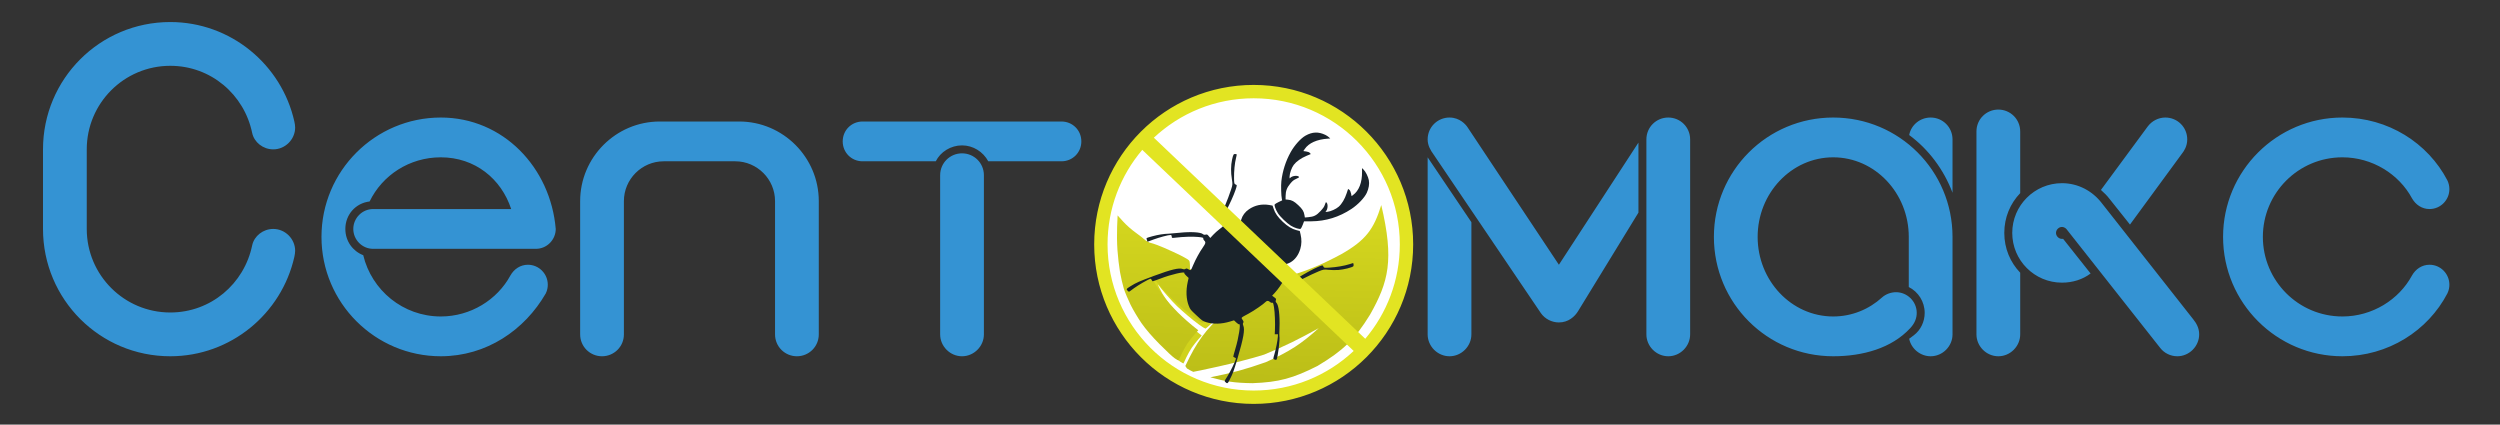 <?xml version="1.0" encoding="UTF-8"?> <svg xmlns="http://www.w3.org/2000/svg" width="1207" height="205" viewBox="0 0 1207 205" fill="none"><rect x="0" y="0" width="1207" height="205" fill="#333333" stroke="none"/><path d="M20.761 110.531V72.112C20.761 38.11 48.219 10.64 82.206 10.64C111.393 10.64 135.971 31.195 142.116 58.665C142.308 59.625 142.5 60.586 142.5 61.546C142.5 67.309 137.7 72.112 131.939 72.112C126.947 72.112 122.722 68.654 121.762 64.236C117.922 45.602 101.792 31.771 82.206 31.771C59.932 31.771 41.883 49.828 41.883 72.112V110.531C41.883 132.815 59.932 150.872 82.206 150.872C101.792 150.872 117.922 137.041 121.762 118.408C122.722 113.989 126.947 110.531 131.939 110.531C137.7 110.531 142.5 115.334 142.5 121.097C142.5 122.057 142.308 123.018 142.116 123.978C135.971 151.448 111.393 172.003 82.206 172.003C48.219 172.003 20.761 144.533 20.761 110.531ZM175.372 123.21C179.405 140.115 194.574 152.793 212.816 152.793C227.217 152.793 240.083 144.725 246.419 133.007C248.147 129.933 251.22 127.82 254.868 127.82C260.244 127.82 264.469 132.239 264.469 137.425C264.469 138.578 264.277 140.115 263.509 141.651C253.332 159.324 234.898 172.003 212.816 172.003C181.133 172.003 155.211 146.262 155.211 114.373C155.211 82.485 181.133 56.744 212.816 56.744C242.963 56.744 265.813 80.948 268.309 110.531C268.309 115.718 264.085 120.136 258.708 120.136H180.173C174.796 120.136 170.572 115.718 170.572 110.531C170.572 105.345 174.796 100.927 180.173 100.927H246.803C242.003 86.327 229.33 75.954 212.816 75.954C197.647 75.954 184.589 84.598 178.445 97.277C171.724 98.045 166.732 103.616 166.732 110.531C166.732 116.487 170.38 121.289 175.372 123.21ZM280.097 161.438V97.085C280.097 75.954 297.379 58.665 318.501 58.665H356.905C378.028 58.665 395.31 75.954 395.31 97.085V161.438C395.31 167.393 390.509 172.003 384.749 172.003C378.988 172.003 374.188 167.393 374.188 161.438V97.085C374.188 86.519 365.545 77.875 354.984 77.875H320.421C309.86 77.875 301.219 86.519 301.219 97.085V161.438C301.219 167.393 296.419 172.003 290.658 172.003C284.898 172.003 280.097 167.393 280.097 161.438ZM451.791 77.875H416.46C411.084 77.875 406.859 73.649 406.859 68.27C406.859 62.891 411.084 58.665 416.46 58.665H512.469C517.846 58.665 522.07 62.891 522.07 68.27C522.07 73.649 517.846 77.875 512.469 77.875H477.138C474.642 73.264 469.841 70.191 464.465 70.191C459.088 70.191 454.096 73.264 451.791 77.875ZM453.904 161.438V84.598C453.904 78.643 458.704 74.033 464.465 74.033C470.225 74.033 475.026 78.643 475.026 84.598V161.438C475.026 167.201 470.225 172.003 464.465 172.003C458.704 172.003 453.904 167.201 453.904 161.438Z" fill="#3493D3"></path><circle cx="605.5" cy="117.5" r="74.5" fill="white"></circle><path d="M710.39 107.266V161.438C710.39 167.2 705.59 172.003 699.829 172.003C694.069 172.003 689.268 167.2 689.268 161.438V75.954L710.39 107.266ZM752.634 127.82L791.038 68.846V102.655L761.851 150.296C760.315 152.793 757.243 155.675 752.634 155.675C749.178 155.675 745.913 153.946 743.993 151.256L692.148 74.609C690.612 72.496 689.268 70.191 689.268 67.309C689.268 61.354 694.069 56.744 699.829 56.744C704.822 56.744 707.702 60.202 708.47 61.354L752.634 127.82ZM794.878 161.438V67.309C794.878 61.354 799.678 56.744 805.439 56.744C811.2 56.744 816 61.354 816 67.309V161.438C816 167.2 811.2 172.003 805.439 172.003C799.678 172.003 794.878 167.2 794.878 161.438ZM942.679 93.05C938.454 81.909 931.158 72.112 921.749 65.196C922.709 60.202 927.125 56.744 932.118 56.744C937.878 56.744 942.679 61.354 942.679 67.309V93.05ZM921.557 138.578V114.373C921.557 93.243 905.235 75.954 885.073 75.954C864.911 75.954 848.59 93.243 848.59 114.373C848.59 135.504 864.911 152.793 885.073 152.793C894.098 152.793 902.355 149.335 908.691 143.572C910.42 142.036 912.916 141.075 915.412 141.075C920.789 141.075 925.397 145.493 925.397 151.064C925.397 153.369 924.629 155.867 922.325 158.364C913.3 168.161 899.283 172.003 885.073 172.003C853.198 172.003 827.468 146.262 827.468 114.373C827.468 82.485 853.198 56.744 885.073 56.744C916.948 56.744 942.679 82.485 942.679 114.373V161.438C942.679 167.2 937.878 172.003 932.118 172.003C927.125 172.003 922.709 168.353 921.749 163.551C922.517 162.974 923.285 162.398 924.053 161.822C927.317 159.324 929.237 155.29 929.237 151.064C929.237 145.685 926.165 140.883 921.557 138.578ZM975.354 131.662V161.438C975.354 167.2 970.553 172.003 964.793 172.003C959.032 172.003 954.232 167.2 954.232 161.438V63.467C954.232 57.512 959.032 52.902 964.793 52.902C970.553 52.902 975.354 57.512 975.354 63.467V93.243C970.553 98.237 967.673 104.961 967.673 112.452C967.673 119.944 970.553 126.668 975.354 131.662ZM1028.35 108.418L1018.56 96.124C1017.41 94.587 1015.87 93.05 1014.33 91.706L1036.99 60.97C1038.91 58.473 1041.98 56.744 1045.44 56.744C1051.2 56.744 1056 61.354 1056 67.309C1056 70.767 1054.27 73.072 1053.7 73.841L1028.35 108.418ZM996.092 115.334L1009.34 132.046C1005.5 134.928 1000.7 136.465 995.516 136.465C982.266 136.465 971.513 125.707 971.513 112.452C971.513 99.198 982.266 88.44 995.516 88.44C1003.39 88.44 1010.3 92.282 1014.72 98.045L1058.88 154.138C1060.42 156.059 1061.76 158.364 1061.76 161.438C1061.76 167.2 1056.96 172.003 1051.2 172.003C1047.94 172.003 1044.86 170.466 1042.94 167.969L997.628 110.531C997.052 109.955 996.284 109.571 995.516 109.571C993.979 109.571 992.635 110.916 992.635 112.452C992.635 113.989 993.979 115.334 995.516 115.334C995.708 115.334 995.9 115.334 996.092 115.334ZM1073.3 114.373C1073.3 82.485 1099.23 56.744 1130.91 56.744C1152.99 56.744 1172.19 69.038 1181.6 87.096C1182.18 88.248 1182.56 89.785 1182.56 91.322C1182.56 96.508 1178.34 100.927 1172.96 100.927C1169.31 100.927 1166.24 98.814 1164.51 95.74C1158.18 84.022 1145.31 75.954 1130.91 75.954C1109.6 75.954 1092.51 93.243 1092.51 114.373C1092.51 135.504 1109.6 152.793 1130.91 152.793C1145.31 152.793 1158.18 144.725 1164.51 133.007C1166.24 129.933 1169.31 127.82 1172.96 127.82C1178.34 127.82 1182.56 132.239 1182.56 137.425C1182.56 138.578 1182.37 140.115 1181.6 141.651C1172.19 159.709 1152.99 172.003 1130.91 172.003C1099.23 172.003 1073.3 146.262 1073.3 114.373Z" fill="#3493D3"></path><path d="M544.053 126.257C543.829 123.277 543.789 118.584 543.903 115.827L544.124 110.799L546.62 113.555C547.996 115.082 550.492 117.28 552.206 118.472C555.222 120.633 555.755 121.229 555.755 121.229L556.687 121.973L558.362 122.905C558.362 122.905 560.435 123.315 564.94 125.252C567.507 126.369 570.672 127.822 572.013 128.492C573.353 129.163 574.882 130.019 575.476 130.392C576.443 131.1 576.482 131.174 576.482 134.713C576.482 136.762 576.706 139.295 577.041 140.487C577.339 141.679 578.082 143.355 578.641 144.212C579.238 145.106 580.28 146.186 580.988 146.633C581.695 147.08 583.185 147.601 584.302 147.825C585.603 148.049 587.242 148.086 588.768 147.862C590.108 147.676 591.638 147.341 592.231 147.155C592.79 146.931 593.497 146.745 593.835 146.745C594.169 146.745 591.748 149.427 588.473 152.705C585.194 155.983 582.289 158.665 581.994 158.665C581.731 158.628 580.355 157.771 578.904 156.728C577.45 155.685 574.957 153.711 573.318 152.295C571.678 150.917 569.406 148.905 568.254 147.788C567.098 146.708 564.94 144.361 563.414 142.61C561.885 140.859 560.285 138.922 558.984 137.246L559.428 138.364C559.688 138.96 560.435 140.412 561.068 141.53C561.736 142.647 563.301 144.994 564.567 146.745C565.872 148.495 568.773 151.774 571.045 154.046C573.318 156.281 576.297 159 580.205 162.017L578.605 163.768C577.713 164.774 576.297 166.562 575.44 167.791C574.619 169.02 573.392 171.181 572.72 172.634C572.052 174.087 571.454 175.316 571.419 175.427C571.344 175.539 570.562 175.129 569.705 174.533C568.812 173.937 565.758 171.106 562.892 168.201C559.503 164.811 556.672 161.496 554.813 158.851C553.248 156.579 551.051 152.928 549.934 150.656C548.818 148.384 547.438 145.143 546.88 143.392C546.36 141.641 545.578 138.289 545.169 135.942C544.76 133.596 544.273 129.237 544.053 126.257Z" fill="url(#paint0_linear_223_1456)"></path><path d="M539.506 120.739C539.264 117.512 539.222 112.43 539.345 109.445L539.583 104L542.277 106.984C543.763 108.639 546.457 111.018 548.308 112.309C551.563 114.648 552.138 115.293 552.138 115.293L553.144 116.1L554.952 117.109C554.952 117.109 557.19 117.552 562.053 119.65C564.825 120.86 568.241 122.433 569.688 123.159C571.135 123.885 572.786 124.812 573.427 125.216C574.471 125.982 574.513 126.063 574.513 129.895C574.513 132.113 574.755 134.856 575.116 136.146C575.438 137.437 576.24 139.252 576.843 140.18C577.488 141.148 578.612 142.318 579.376 142.802C580.14 143.286 581.748 143.85 582.954 144.093C584.359 144.334 586.128 144.375 587.775 144.133C589.222 143.931 590.872 143.568 591.513 143.366C592.116 143.124 592.88 142.923 593.245 142.923C593.605 142.923 590.991 145.827 587.456 149.376C583.917 152.925 580.781 155.83 580.463 155.83C580.178 155.789 578.693 154.862 577.127 153.732C575.557 152.603 572.866 150.465 571.097 148.932C569.327 147.44 566.874 145.262 565.631 144.052C564.383 142.882 562.053 140.341 560.407 138.446C558.756 136.55 557.029 134.452 555.624 132.637L556.104 133.848C556.384 134.493 557.19 136.066 557.873 137.276C558.595 138.486 560.284 141.027 561.65 142.923C563.059 144.818 566.191 148.368 568.644 150.828C571.097 153.248 574.313 156.193 578.532 159.46L576.804 161.355C575.841 162.445 574.313 164.381 573.388 165.712C572.502 167.043 571.177 169.382 570.452 170.955C569.73 172.528 569.085 173.859 569.047 173.98C568.966 174.101 568.122 173.657 567.197 173.012C566.233 172.367 562.936 169.302 559.842 166.155C556.184 162.485 553.129 158.895 551.121 156.031C549.432 153.571 547.06 149.618 545.855 147.158C544.65 144.697 543.16 141.188 542.558 139.293C541.997 137.397 541.153 133.767 540.711 131.225C540.27 128.685 539.744 123.965 539.506 120.739Z" fill="url(#paint1_linear_223_1456)"></path><path d="M647.554 122.731C637.47 128.117 631.419 130.572 619.779 134.09C608.78 138.05 602.71 141.983 590.792 151.33C581.946 159.335 577.833 164.94 572.278 176.684C572.278 176.684 572.882 177.698 573.081 177.901C573.281 178.104 575.899 179.524 576.099 179.524C576.303 179.524 597.024 175.413 610.318 171.208C621.182 166.731 626.868 163.848 636.686 158.429C628.309 165.963 622.843 169.628 611.121 174.859C600.93 178.44 595.083 180.014 584.353 182.16C591.484 184.147 595.948 184.887 604.682 185C617.491 184.545 624.361 182.607 636.079 176.684C648.431 169.293 654.059 163.91 661.44 151.939C670.366 136.085 673.173 125.66 666.876 99C663.343 110.389 659.683 115.856 647.554 122.731Z" fill="url(#paint2_linear_223_1456)"></path><path fill-rule="evenodd" clip-rule="evenodd" d="M639.846 65.106C636.526 63.522 633.615 63.635 630.321 65.474C628.017 66.761 624.987 70.131 623.124 73.482C620.744 77.763 619.218 82.522 618.646 87.461C618.406 89.507 618.543 94.535 618.872 96.002L619.039 96.732L617.342 97.535C616.411 97.977 615.552 98.498 615.432 98.692C615.146 99.159 615.894 101.216 616.975 102.932C618.03 104.612 621.295 107.755 623.227 108.954C624.906 109.996 627.483 110.802 627.975 110.44C628.171 110.296 628.616 109.434 628.962 108.525L629.59 106.873L633.15 106.848C640.077 106.797 646.547 104.799 652.47 100.88C655.649 98.779 658.777 95.494 659.884 93.097C660.858 90.987 661.217 88.78 660.871 86.978C660.551 85.27 659.281 82.765 658.264 81.812L657.568 81.163L657.594 82.896C657.675 88.099 656.119 92.095 653.196 94.21L652.542 94.684L652.265 93.353C652.081 92.491 651.786 91.877 651.423 91.615L650.863 91.209L650.183 93.267C649.269 96.058 647.842 98.469 646.312 99.811C645.008 100.952 642.508 102.072 640.825 102.27C639.838 102.386 639.816 102.375 640.205 101.941C641.085 100.959 641.226 98.519 640.44 97.787C640.115 97.484 640.068 97.548 639.671 98.769C639.325 99.826 638.919 100.422 637.551 101.899C635.585 104.014 634.363 104.625 631.615 104.863L629.987 105.003L629.782 103.809C629.475 101.993 628.808 100.934 626.804 99.059C624.795 97.184 623.697 96.595 621.872 96.415L620.671 96.297L620.693 94.657C620.723 92.206 621.304 90.639 622.893 88.718C624.052 87.314 624.462 86.983 625.821 86.344C627.248 85.671 627.368 85.572 627.064 85.288C626.291 84.566 623.872 84.889 622.97 85.836C622.564 86.257 622.556 86.237 622.599 85.238C622.671 83.54 623.603 80.948 624.624 79.592C625.855 77.963 628.15 76.344 630.799 75.234L632.846 74.377L632.402 73.844C632.115 73.5 631.483 73.247 630.603 73.127L629.244 72.941L629.945 71.912C631.889 69.051 635.833 67.29 641.094 66.936L642.261 66.858L641.547 66.218C641.158 65.866 640.393 65.365 639.846 65.106ZM596.407 74.353C595.574 74.27 595.386 74.595 594.843 77.061C594.227 79.838 594.198 83.26 594.749 86.513C595.146 88.827 595.121 89.199 594.42 91.358C592.813 96.305 589.766 103.604 588.928 104.507C588.505 104.965 588.518 105.228 589.01 106.346C589.322 107.064 589.792 107.947 590.052 108.309C590.313 108.672 590.505 109.069 590.48 109.192C590.458 109.315 589.693 109.965 588.779 110.636C587.869 111.307 586.493 112.539 585.719 113.374L584.317 114.891L583.582 113.989C582.92 113.176 582.77 113.107 582.052 113.284C581.557 113.406 581.082 113.318 580.796 113.051C579.758 112.082 574.835 111.791 569.42 112.38C567.403 112.599 565.079 112.798 564.254 112.822C561.818 112.891 559.215 113.301 556.391 114.059C554.929 114.451 553.673 114.842 553.592 114.929C553.51 115.015 553.575 115.452 553.737 115.898L554.027 116.709L556.835 115.664C559.707 114.594 564.164 113.409 565.113 113.462C565.553 113.487 565.651 113.616 565.707 114.23C565.771 114.962 565.784 114.966 567.634 114.737C571.236 114.291 575.929 114.151 578.484 114.413C580.647 114.635 581.044 114.753 580.95 115.14C580.89 115.394 581.078 115.823 581.369 116.095C582.241 116.911 582.134 117.47 580.706 119.51C579.164 121.708 577.271 125.161 576.147 127.813C574.895 130.765 574.959 130.704 573.813 130.028C573.036 129.567 572.715 129.521 572.352 129.816C572.053 130.058 571.578 130.08 571.031 129.878C569.194 129.197 565.561 130.063 557.087 133.208C550.006 135.836 548.605 136.455 545.835 138.177C543.677 139.52 543.622 139.63 544.643 140.586C545.023 140.941 545.22 140.889 546.062 140.207C547.613 138.953 551.254 136.641 553.532 135.466C555.557 134.419 555.63 134.405 555.929 135.014C556.1 135.359 556.309 135.708 556.395 135.789C556.485 135.87 558.228 135.284 560.279 134.486C565.254 132.547 572.185 130.929 571.792 131.798C571.698 132.002 572.04 132.479 572.758 133.147L573.865 134.182L573.442 136.083C572.497 140.315 572.681 144.455 573.954 147.679C574.638 149.409 574.694 149.479 577.612 152.208C580.535 154.938 580.608 154.988 582.377 155.546C585.711 156.597 589.736 156.488 593.886 155.233L595.779 154.66L596.885 155.694C597.603 156.362 598.099 156.67 598.296 156.563C599.129 156.105 598.027 163.166 596.462 168.296C595.817 170.406 595.364 172.199 595.45 172.28C595.539 172.362 595.898 172.547 596.253 172.691C596.881 172.947 596.873 173.02 595.954 175.19C594.988 177.476 592.967 181.255 591.77 183.011C591.202 183.847 591.168 184.053 591.544 184.405C592.539 185.338 592.685 185.274 593.608 183.489C595.215 180.378 595.586 179.375 597.458 173.082C600.347 163.381 601.108 159.07 600.266 157.202C600.018 156.655 600.001 156.176 600.223 155.858C600.488 155.473 600.42 155.155 599.907 154.407C599.142 153.291 598.958 153.479 602.723 151.468C605.321 150.081 610.09 146.808 611.095 145.721C611.701 145.067 612.428 145.117 613.236 145.87C613.5 146.118 613.936 146.249 614.201 146.162C614.633 146.024 614.74 146.294 615.094 148.401C615.5 150.819 615.706 156.021 615.535 159.491L615.441 161.376L617 161.401L616.945 162.603C616.868 164.239 615.988 168.674 615.24 171.194C614.637 173.231 614.637 173.27 615.342 173.582C615.74 173.757 616.163 173.791 616.283 173.659C616.902 172.993 618.073 163.62 617.701 162.326C617.641 162.123 617.658 160.295 617.74 158.264C617.97 152.255 617.347 147.201 616.235 146.165C615.885 145.836 615.808 145.489 615.975 144.984C616.197 144.32 616.137 144.214 615.197 143.521L614.18 142.775L615.547 141.292C616.3 140.476 617.342 139.157 617.859 138.359C619.381 136.018 619.257 136.083 620.778 136.8C623.218 137.951 623.509 137.982 624.423 137.194C625.406 136.352 633.004 132.502 636.573 131.04C638.923 130.078 639.226 130.029 641.389 130.272C642.658 130.414 644.842 130.444 646.243 130.339C648.752 130.151 652.867 129.118 653.397 128.543C653.641 128.283 653.495 126.966 653.23 127.014C653.175 127.024 652.384 127.272 651.47 127.564C649.072 128.333 645.303 128.984 642.068 129.189C639.376 129.36 639.239 129.337 638.91 128.655C638.564 127.948 638.551 127.949 636.513 128.787C634.137 129.767 628.949 132.608 626.462 134.295C625.513 134.938 624.667 135.399 624.581 135.318C624.496 135.238 624.483 135.106 624.556 135.025C624.628 134.944 624.718 134.701 624.761 134.485C624.816 134.179 624.543 134.023 623.539 133.784C622.829 133.615 621.855 133.207 621.376 132.876C620.556 132.31 620.5 132.166 620.402 130.353L620.299 128.431L618.479 128.497C616.432 128.572 614.449 128.048 612.163 126.829C609.898 125.618 601.663 117.927 600.3 115.742C598.962 113.606 598.262 111.522 598.185 109.479L598.121 107.706L596.202 107.743C594.398 107.777 594.249 107.732 593.629 106.949C593.266 106.493 592.792 105.556 592.578 104.866C592.36 104.176 592.159 103.589 592.129 103.56C592.099 103.532 591.804 103.684 591.475 103.899C590.625 104.453 590.736 103.911 591.881 101.897C593.437 99.171 595.723 94.135 596.539 91.635C597.27 89.39 597.27 89.366 596.561 89.077C595.886 88.8 595.847 88.636 595.796 85.991C595.736 82.775 596.133 78.741 596.749 76.283C596.984 75.347 597.133 74.544 597.078 74.497C597.022 74.45 596.723 74.385 596.407 74.353ZM612.671 98.95C609.129 98.388 605.877 99.089 603.005 101.032C599.244 103.577 597.92 108.019 599.638 112.309C600.813 115.234 601.509 116.092 606.62 120.866C611.74 125.651 612.629 126.278 615.659 127.254C621.107 129.008 626.004 126.159 627.782 120.202C628.449 117.971 628.496 115.579 627.923 113.181L627.53 111.533L625.949 111.123C623.74 110.549 621.705 109.312 619.351 107.112C616.983 104.901 615.586 102.914 614.919 100.817C614.659 99.99 614.419 99.291 614.389 99.263C614.364 99.236 613.586 99.095 612.671 98.95Z" fill="#1A232B"></path><path d="M605.278 41.5C647.529 41.5 681.778 75.75 681.778 118C681.778 160.25 647.529 194.5 605.278 194.5C563.027 194.5 528.778 160.25 528.778 118C528.778 75.75 563.027 41.5 605.278 41.5ZM551.105 72.027C540.578 84.418 534.227 100.468 534.227 118C534.227 157.24 566.04 189.05 605.278 189.05C624.09 189.05 641.19 181.738 653.899 169.804L654.285 169.441L653.902 169.077L551.831 71.989L551.447 71.625L551.105 72.027ZM605.278 46.95C586.508 46.95 569.439 54.23 556.738 66.117L556.351 66.48L556.735 66.845L658.798 163.925L659.182 164.289L659.525 163.885C670.005 151.506 676.329 135.491 676.329 118C676.329 78.76 644.516 46.95 605.278 46.95Z" fill="white"></path><path d="M605.278 41.5C647.529 41.5 681.778 75.75 681.778 118C681.778 160.25 647.529 194.5 605.278 194.5C563.027 194.5 528.778 160.25 528.778 118C528.778 75.75 563.027 41.5 605.278 41.5ZM551.105 72.027C540.578 84.418 534.227 100.468 534.227 118C534.227 157.24 566.04 189.05 605.278 189.05C624.09 189.05 641.19 181.738 653.899 169.804L654.285 169.441L653.902 169.077L551.831 71.989L551.447 71.625L551.105 72.027ZM605.278 46.95C586.508 46.95 569.439 54.23 556.738 66.117L556.351 66.48L556.735 66.845L658.798 163.925L659.182 164.289L659.525 163.885C670.005 151.506 676.329 135.491 676.329 118C676.329 78.76 644.516 46.95 605.278 46.95Z" fill="#E2E422"></path><path d="M605.278 41.5C647.529 41.5 681.778 75.75 681.778 118C681.778 160.25 647.529 194.5 605.278 194.5C563.027 194.5 528.778 160.25 528.778 118C528.778 75.75 563.027 41.5 605.278 41.5ZM551.105 72.027C540.578 84.418 534.227 100.468 534.227 118C534.227 157.24 566.04 189.05 605.278 189.05C624.09 189.05 641.19 181.738 653.899 169.804L654.285 169.441L653.902 169.077L551.831 71.989L551.447 71.625L551.105 72.027ZM605.278 46.95C586.508 46.95 569.439 54.23 556.738 66.117L556.351 66.48L556.735 66.845L658.798 163.925L659.182 164.289L659.525 163.885C670.005 151.506 676.329 135.491 676.329 118C676.329 78.76 644.516 46.95 605.278 46.95Z" stroke="#E2E422"></path><defs><linearGradient id="paint0_linear_223_1456" x1="548.981" y1="70.317" x2="599.86" y2="195.154" gradientUnits="userSpaceOnUse"><stop stop-color="#E2E422"></stop><stop offset="1" stop-color="#CACC19"></stop></linearGradient><linearGradient id="paint1_linear_223_1456" x1="619.96" y1="62.518" x2="617.027" y2="188.961" gradientUnits="userSpaceOnUse"><stop stop-color="#E2E422"></stop><stop offset="1" stop-color="#BABC17"></stop></linearGradient><linearGradient id="paint2_linear_223_1456" x1="619.671" y1="61.742" x2="616.708" y2="188.911" gradientUnits="userSpaceOnUse"><stop stop-color="#E2E422"></stop><stop offset="1" stop-color="#BABC17"></stop></linearGradient></defs></svg> 